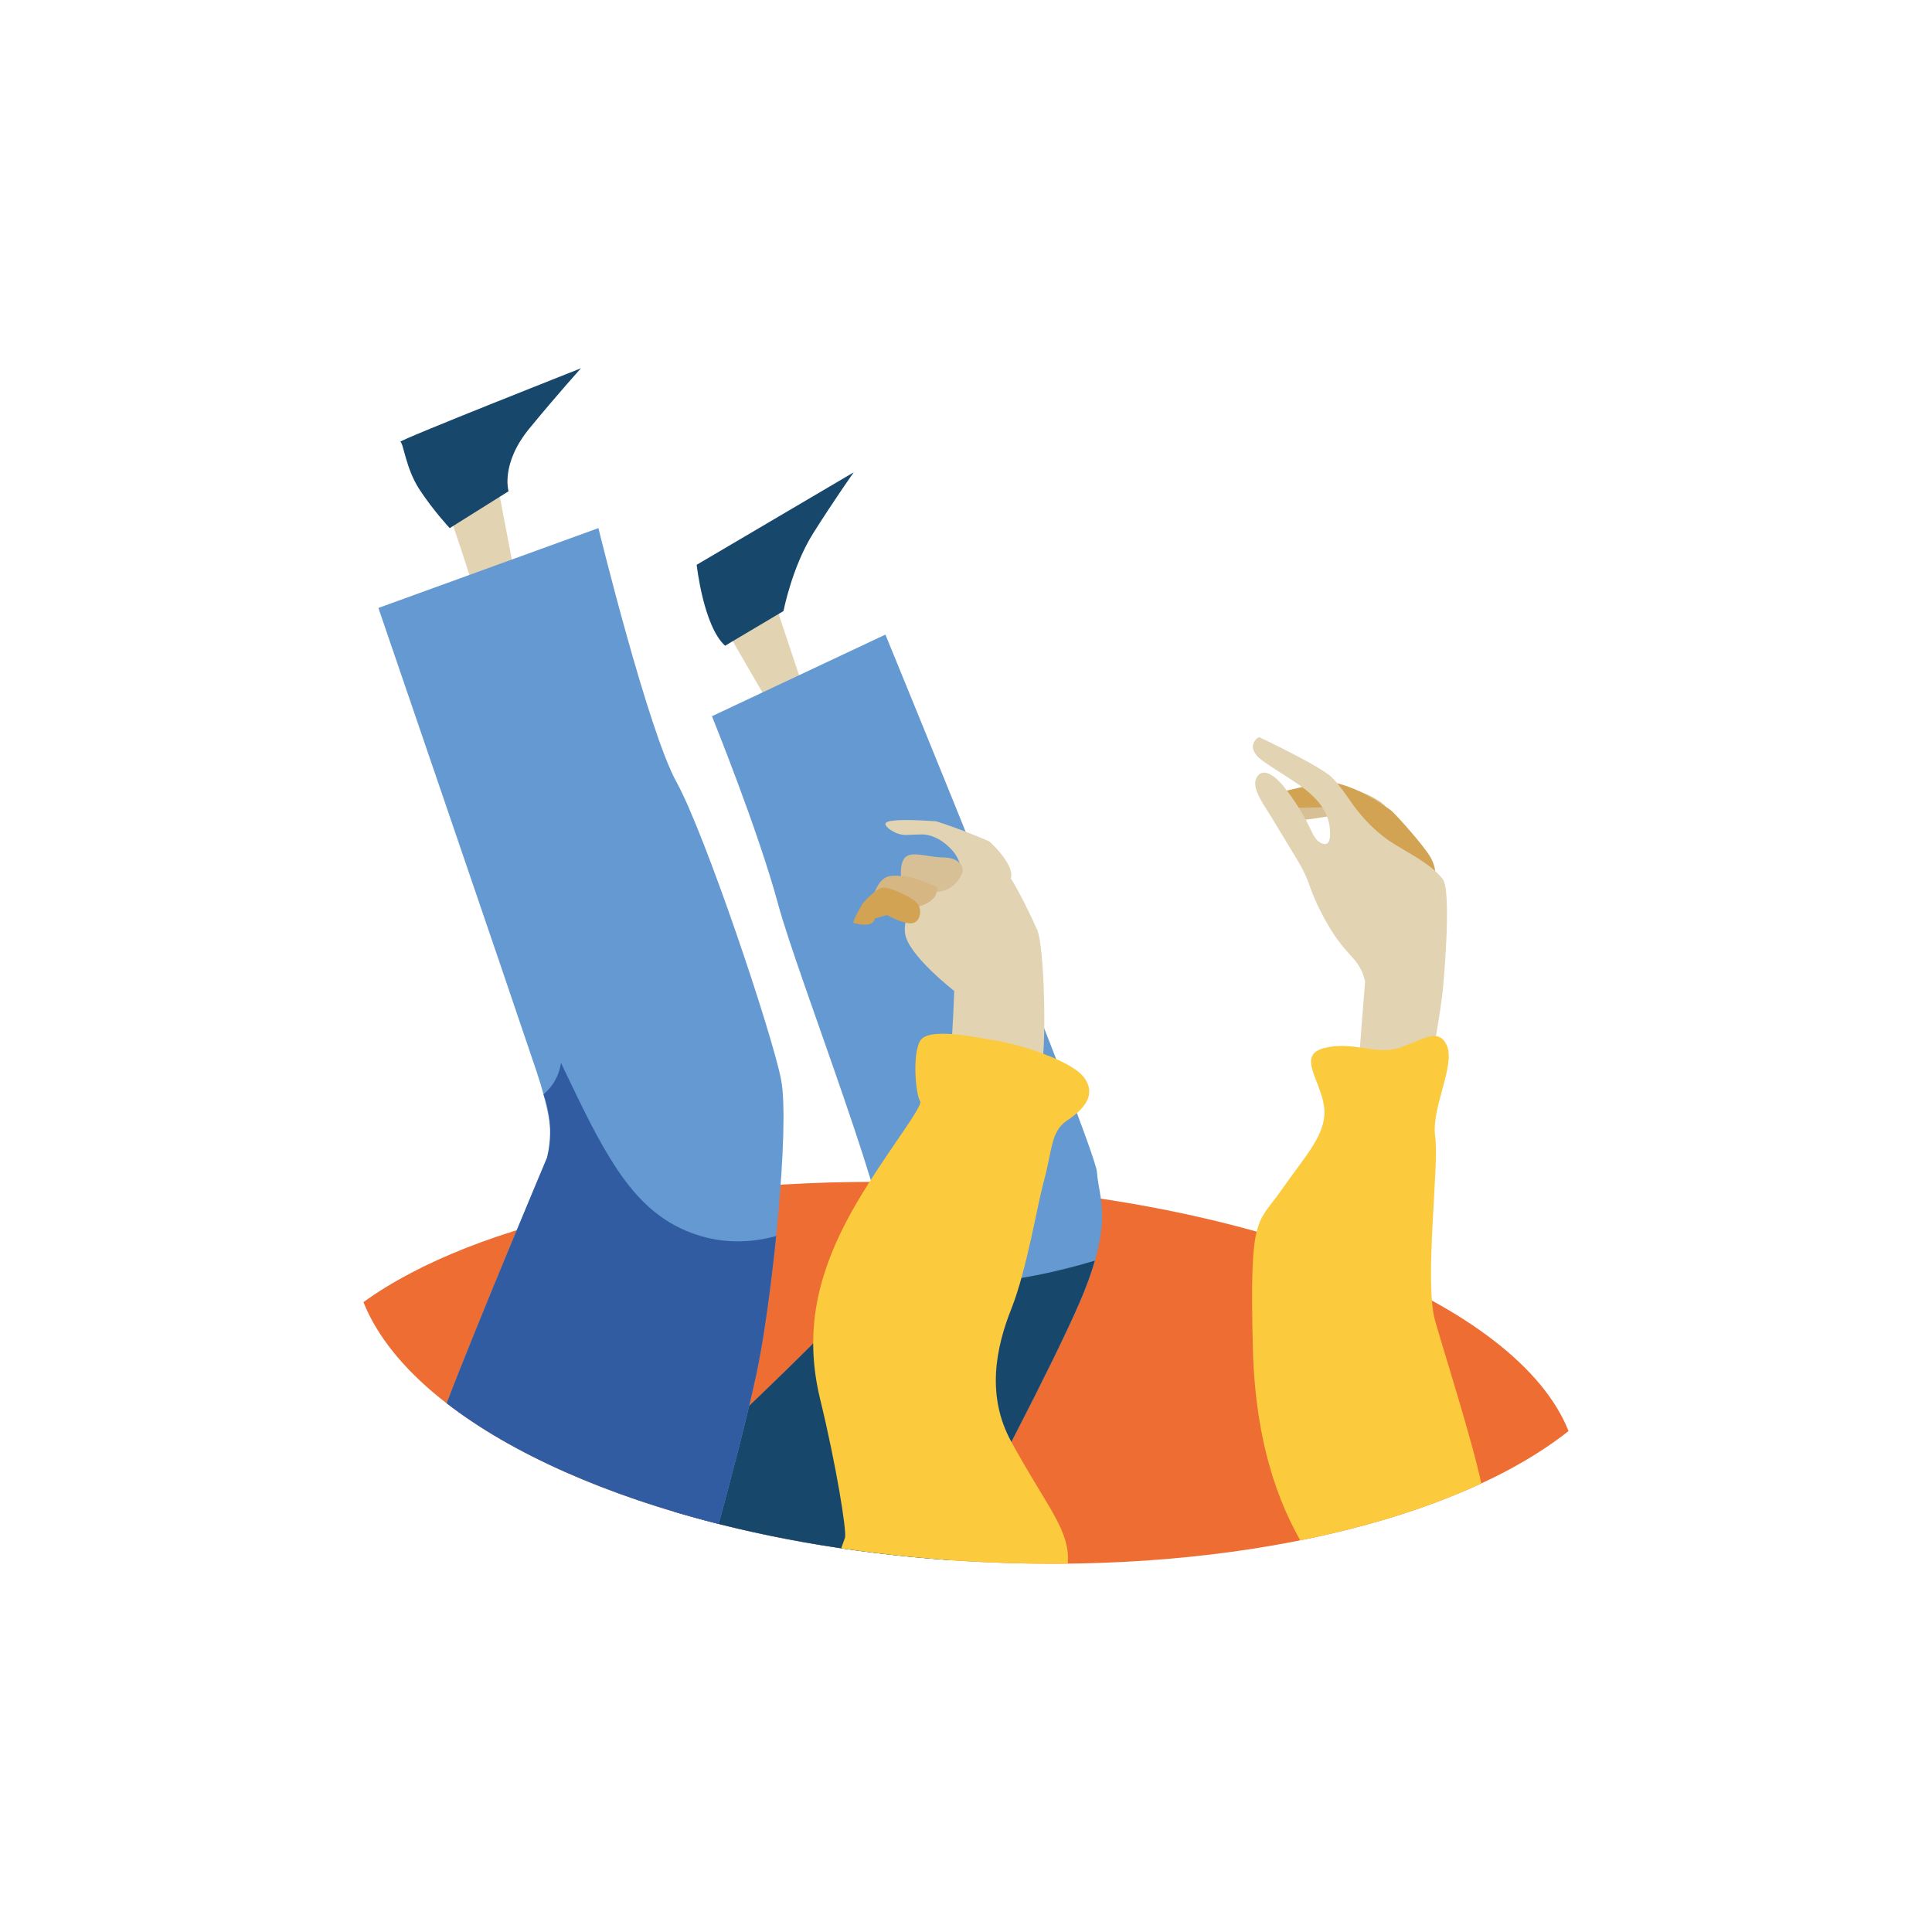 <?xml version="1.0" encoding="UTF-8"?><svg id="Calque_1" xmlns="http://www.w3.org/2000/svg" viewBox="0 0 595.28 595.28"><defs><style>.cls-1{fill:#d6b683;}.cls-2{fill:#315ca2;}.cls-3{fill:#e2d4b3;}.cls-4{fill:#d8c096;}.cls-5{fill:#fcca3d;}.cls-6{fill:#6599d2;}.cls-7{fill:#ed6d33;}.cls-8{fill:#d3a354;}.cls-9{fill:#17486c;}</style></defs><path class="cls-7" d="M290.52,364.64c-76.71-3.43-144.07,11.64-178.54,36.57,16.6,41.57,95.65,75.84,192.07,80.15,77.13,3.45,144.84-13.2,179.24-40.43-15.55-39.21-95.31-71.93-192.77-76.29Z"/><path class="cls-4" d="M426.93,263.83c0-1.05,2.99-11.62,0-15.3s-14.91-7.14-14.91-7.14l-17.15,7.16s.07,3.21,2.36,4.06c2.29,.85,12.41-1.31,16.31-1.64s13.4,12.86,13.4,12.86Z"/><path class="cls-8" d="M407.76,240.97l-14.42,3.34s-.35,4.4,2.64,4.57c2.99,.18,10.9-.35,13.54,0s12.83,8.61,13.19,9.49c.35,.88,19.16,12.48,19.16,12.48,0,0,1.58-3.16-2.11-8.26-3.69-5.1-10.37-12.31-11.08-12.83-.7-.53-12.67-9.34-20.92-8.79Z"/><path class="cls-3" d="M387.19,239.57c-1.56,2.74,1.26,7,3.52,10.55,0,0,1.65,2.6,8.97,14.77,4.31,7.17,3.17,8,7.36,16.19,7.43,14.55,11.5,12.89,13.57,21.26l-1.93,24.61h0s17.93,4.4,20.57,2.46c2.64-1.93,5.27-23.91,5.27-23.91,0,0,2.99-30.77,0-34.64-3.81-4.93-10.91-8.11-16.02-11.49-3.71-2.45-6.91-5.55-9.74-8.97-2.91-3.52-5.13-7.62-8.35-10.84-3.48-3.48-21.82-12.15-22.15-12.31-.8-.38-1.78,1.13-2.01,1.71-.52,1.33-.08,2.21,.64,3.42,1.35,2.27,10.74,7.23,15.32,10.9,2.03,1.63,6.24,5.1,7.32,10.52,.39,1.94,.64,5.52-.77,6.17-.95,.44-2.36-.58-2.62-.8-1.06-.89-1.65-2.21-2.24-3.46-2.29-4.85-5.17-9.42-8.54-13.59-1.63-2.02-5.98-6.36-8.16-2.55Z"/><g><path class="cls-3" d="M238.31,219.04c0,.32-14.9-25.59-14.9-25.59l14.9-9.07,9.72,29.15-9.72,5.51Z"/><path class="cls-9" d="M223.41,198.96l18-10.69s2.62-13.6,9.15-23.97c6.53-10.36,12.5-18.78,12.5-18.78l-48.4,28.5s2.04,18.82,8.74,24.94Z"/><g><path class="cls-6" d="M206.24,456.29c-.15,3.52,.4,6.67,1.5,9.51,25.16,7.49,53.85,12.7,84.56,14.87,10.03-18.25,31.8-59.68,40.22-79.08,10.93-25.18,6.01-32.22,5.47-40.42-.55-8.2-65.18-165.64-65.18-165.64l-53.45,25.15s14.21,34.99,20.38,57.88c6.17,22.89,37.02,100.66,33.5,109.95-3.52,9.29-67,67.79-67,67.79Z"/><path class="cls-9" d="M292.29,480.67c10.03-18.25,31.8-59.68,40.22-79.08,2.21-5.08,3.74-9.39,4.82-13.15-12.63,3.75-30.51,7.87-45.13,6.62-7.83-.67-14.2-2.99-19.28-5.94-5.67,10.93-66.69,67.17-66.69,67.17-.15,3.52,.4,6.67,1.5,9.51,25.16,7.49,53.85,12.7,84.56,14.87Z"/></g></g><path class="cls-3" d="M293.13,320.79c.35-.88,.88-15.47,.88-15.47,0,0-14.07-10.9-15.12-17.58-1.05-6.68,6.33-17.91,6.33-17.91l11.41-4.24s8.97-1,11.97,1.41,8.44,13.89,10.9,19.34c2.46,5.45,2.81,36.22,1.58,40.96-1.23,4.75-27.95-6.5-27.95-6.5Z"/><path class="cls-3" d="M272.82,253.8c-.2,1.05,3.28,3.59,6.45,3.47,.94-.03,2.32-.14,4.73-.17,.49,0,1.05,.04,1.72,.17,3.58,.7,5.96,3.01,6.95,3.97,3.12,3.04,2.49,4.84,4.71,7.19,3.27,3.47,12.08,5.38,13.89,2.48,1.34-2.15-1.37-7.01-6.45-11.66-1.53-.67-3.1-1.33-4.71-1.98-4.01-1.62-7.91-3.01-11.66-4.22-12.24-.84-15.45-.18-15.63,.74Z"/><path class="cls-4" d="M277.84,272.33s-1.06-6.04,1.05-8.15c2.11-2.11,7.16,0,11.59,0,4.43,0,7.4,2.5,5.64,5.64-1.76,3.15-4.32,5.12-9.02,5.1-4.7-.02-9.27-2.59-9.27-2.59Z"/><path class="cls-1" d="M288.74,273.47s-5.98-3.14-10.37-3.49-6.48-.58-8.87,4.81c-2.39,5.39,5.11,5.04,7.51,5.22,2.41,.18,12.08-.58,11.73-6.53Z"/><path class="cls-8" d="M263.06,284.4c-.72-.2,2.82-6.15,2.82-6.15,0,0,3.87-4.4,5.98-4.75,2.11-.35,8.79,2.81,10.55,4.57s1.41,5.63-1.05,6.33c-2.46,.7-8.07-2.46-8.07-2.46l-3.71,1.05s-.19,3.16-6.51,1.41Z"/><g><path class="cls-3" d="M146.65,184.39c.32-.97-8.1-25.59-8.1-25.59l14.57-10.36,5.83,30.44-12.31,5.51Z"/><path class="cls-9" d="M138.56,162.73l18.14-11.37s-2.59-8.42,6.48-19.43c9.07-11.01,15.83-18.46,15.83-18.46,0,0-56.64,22.35-55.66,22.67s1.62,8.1,5.83,14.57c4.21,6.48,9.39,12.02,9.39,12.02Z"/><path class="cls-6" d="M168.52,356.79s-21.62,51.31-30.89,75.57c19.91,15.42,49,28.4,83.81,37.19,2.89-10.7,8.16-30.1,11.59-46.07,4.92-22.96,10.39-76.53,7.65-90.75-2.73-14.21-23.51-75.99-32.25-91.79-8.75-15.8-24.05-78.22-24.05-78.22l-67.79,24.6s41,119.72,48.65,142.57c7.65,22.85,3.28,26.89,3.28,26.89Z"/><path class="cls-2" d="M168.52,356.79s-21.62,51.31-30.89,75.57c19.91,15.42,49,28.4,83.81,37.19,2.89-10.7,8.16-30.1,11.59-46.07,2.19-10.22,4.48-26.49,6.12-42.66-6.9,1.96-18.11,3.32-30.17-2.71-15.42-7.71-23.71-24.61-34.99-48.21-.52-1.08-.92-1.95-1.14-2.41-.22,1.47-.78,3.89-2.43,6.39-.99,1.49-2.08,2.57-2.96,3.32,.82,2.25,1.72,5.45,1.97,9.39,.27,4.25-.32,7.78-.91,10.2Z"/></g><path class="cls-5" d="M260.36,473.78c-.43,1.14-.8,2.22-1.17,3.28,14.39,2.14,29.4,3.61,44.86,4.3,8.44,.38,16.76,.5,24.95,.41,.81-10.19-6.18-17.05-17.39-37.51-7.79-14.21-4.78-28.97,0-41,4.78-12.03,7.79-31.16,10.17-39.91,2.38-8.75,1.99-14.76,6.91-18.04,4.92-3.28,9.29-7.65,5.47-13.12-3.83-5.47-20.23-10.39-26.79-11.48-6.56-1.09-21.32-4.37-23.86,0-2.54,4.37-1.28,16.95,0,18.59,1.28,1.64-14.4,20.77-23.09,37.72-8.69,16.95-12.63,33.89-7.71,54.12,4.92,20.23,8.2,40.45,7.65,42.64Z"/><path class="cls-5" d="M400.57,474.6c21.12-4.23,40.03-10.18,55.84-17.53-2.7-12.86-11.41-40.3-14.2-49.99-3.47-12.03,1.28-48.11,0-56.85-1.28-8.75,6.2-21.87,3.63-27.96-2.58-6.1-7.81-1.56-14.92,.63-7.11,2.19-14.21-2.19-22.84,0-8.63,2.19-1.21,9.84-.12,18.04,1.09,8.2-5.47,14.76-13.1,25.69-7.63,10.93-9.86,7.11-8.84,48.65,.84,34.46,10.85,52.34,14.56,59.32Z"/></svg>